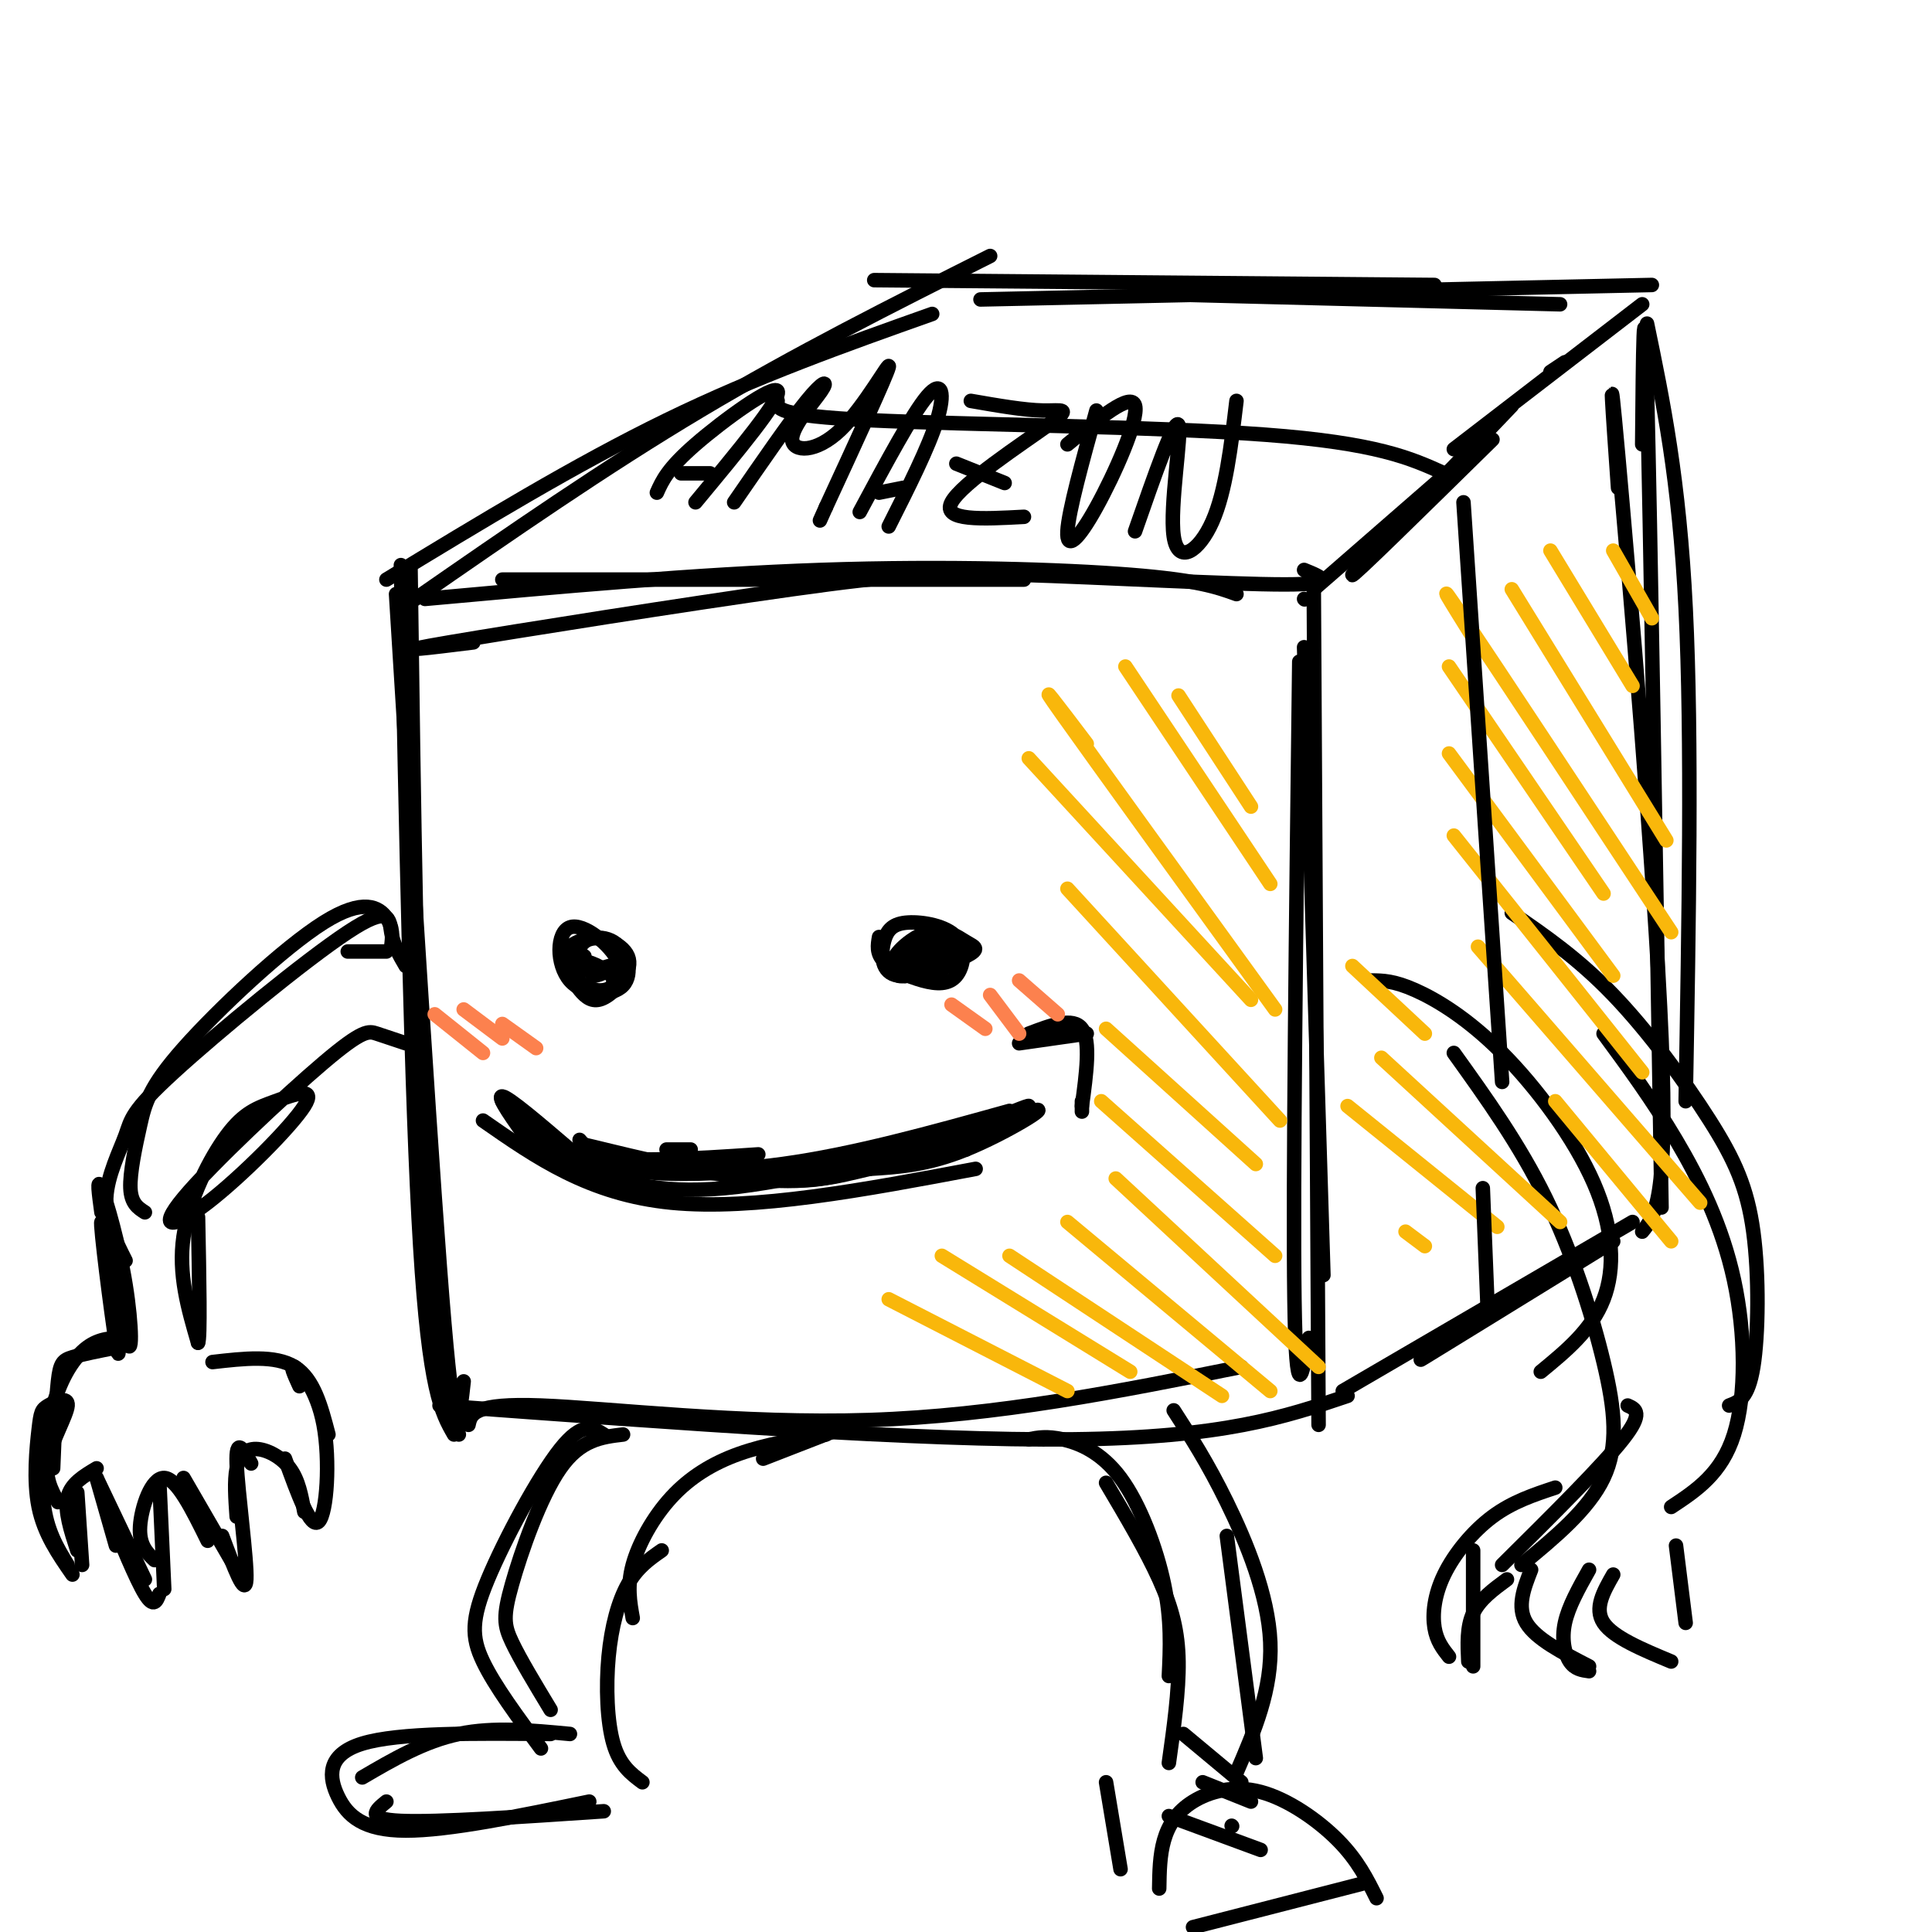 <svg viewBox='0 0 400 400' version='1.1' xmlns='http://www.w3.org/2000/svg' xmlns:xlink='http://www.w3.org/1999/xlink'><g fill='none' stroke='#000000' stroke-width='3' stroke-linecap='round' stroke-linejoin='round'><path d='M85,118c0.667,49.083 1.333,98.167 3,128c1.667,29.833 4.333,40.417 7,51'/><path d='M83,117c1.083,55.500 2.167,111.000 4,141c1.833,30.000 4.417,34.500 7,39'/><path d='M82,123c3.833,61.917 7.667,123.833 10,151c2.333,27.167 3.167,19.583 4,12'/><path d='M104,120c0.000,0.000 108.000,0.000 108,0'/><path d='M88,124c28.000,-2.556 56.000,-5.111 82,-6c26.000,-0.889 50.000,-0.111 64,1c14.000,1.111 18.000,2.556 22,4'/><path d='M98,133c-9.161,1.134 -18.322,2.268 -5,0c13.322,-2.268 49.128,-7.938 71,-11c21.872,-3.062 29.812,-3.517 47,-3c17.188,0.517 43.625,2.005 55,2c11.375,-0.005 7.687,-1.502 4,-3'/><path d='M270,124c0.000,0.000 0.100,0.100 0.1,0.1'/><path d='M270,134c0.000,0.000 4.000,130.000 4,130'/><path d='M272,121c0.000,0.000 1.000,174.000 1,174'/><path d='M269,137c-0.667,54.333 -1.333,108.667 -1,132c0.333,23.333 1.667,15.667 3,8'/><path d='M91,291c49.833,3.667 99.667,7.333 131,7c31.333,-0.333 44.167,-4.667 57,-9'/><path d='M97,295c0.489,-2.267 0.978,-4.533 15,-4c14.022,0.533 41.578,3.867 68,3c26.422,-0.867 51.711,-5.933 77,-11'/><path d='M80,120c19.583,-11.917 39.167,-23.833 58,-33c18.833,-9.167 36.917,-15.583 55,-22'/><path d='M86,124c19.583,-13.583 39.167,-27.167 59,-39c19.833,-11.833 39.917,-21.917 60,-32'/><path d='M272,122c0.000,0.000 31.000,-27.000 31,-27'/><path d='M313,84c-16.167,16.917 -32.333,33.833 -33,35c-0.667,1.167 14.167,-13.417 29,-28'/><path d='M181,58c0.000,0.000 116.000,1.000 116,1'/><path d='M203,62c0.000,0.000 139.000,-3.000 139,-3'/><path d='M244,61c0.000,0.000 79.000,2.000 79,2'/><path d='M340,63c0.000,0.000 -39.000,30.000 -39,30'/><path d='M324,75c0.000,0.000 -3.000,2.000 -3,2'/><path d='M341,67c3.333,16.083 6.667,32.167 8,59c1.333,26.833 0.667,64.417 0,102'/><path d='M340,92c0.167,-18.667 0.333,-37.333 1,-11c0.667,26.333 1.833,97.667 3,169'/><path d='M335,101c-1.089,-15.511 -2.178,-31.022 0,-7c2.178,24.022 7.622,87.578 9,121c1.378,33.422 -1.311,36.711 -4,40'/><path d='M278,288c0.000,0.000 60.000,-35.000 60,-35'/><path d='M311,271c-9.917,6.167 -19.833,12.333 -16,10c3.833,-2.333 21.417,-13.167 39,-24'/><path d='M110,237c-3.667,-5.083 -7.333,-10.167 -6,-10c1.333,0.167 7.667,5.583 14,11'/><path d='M104,228c4.083,4.583 8.167,9.167 17,11c8.833,1.833 22.417,0.917 36,0'/><path d='M100,232c11.000,7.667 22.000,15.333 39,17c17.000,1.667 40.000,-2.667 63,-7'/><path d='M108,235c4.022,2.244 8.044,4.489 14,7c5.956,2.511 13.844,5.289 28,4c14.156,-1.289 34.578,-6.644 55,-12'/><path d='M143,238c0.000,0.000 -5.000,0.000 -5,0'/><path d='M120,236c2.833,3.333 5.667,6.667 19,7c13.333,0.333 37.167,-2.333 61,-5'/><path d='M121,242c13.167,0.500 26.333,1.000 41,-1c14.667,-2.000 30.833,-6.500 47,-11'/><path d='M160,244c4.950,0.521 9.901,1.043 22,-3c12.099,-4.043 31.347,-12.650 31,-12c-0.347,0.650 -20.289,10.556 -21,11c-0.711,0.444 17.809,-8.573 22,-10c4.191,-1.427 -5.945,4.735 -14,8c-8.055,3.265 -14.027,3.632 -20,4'/><path d='M180,242c-6.536,1.548 -12.875,3.417 -25,2c-12.125,-1.417 -30.036,-6.119 -34,-7c-3.964,-0.881 6.018,2.060 16,5'/><path d='M137,242c2.000,0.500 -1.000,-0.750 -4,-2'/><path d='M121,198c-1.244,-0.870 -2.487,-1.740 -3,-1c-0.513,0.740 -0.295,3.091 1,5c1.295,1.909 3.666,3.374 6,3c2.334,-0.374 4.629,-2.589 3,-6c-1.629,-3.411 -7.184,-8.017 -10,-7c-2.816,1.017 -2.893,7.656 0,11c2.893,3.344 8.755,3.391 11,1c2.245,-2.391 0.874,-7.221 -2,-9c-2.874,-1.779 -7.250,-0.508 -9,1c-1.750,1.508 -0.875,3.254 0,5'/><path d='M118,201c0.478,1.801 1.673,3.803 3,5c1.327,1.197 2.787,1.588 5,0c2.213,-1.588 5.178,-5.157 4,-8c-1.178,-2.843 -6.501,-4.961 -9,-3c-2.499,1.961 -2.175,8.000 0,10c2.175,2.000 6.201,-0.038 6,-2c-0.201,-1.962 -4.629,-3.846 -6,-4c-1.371,-0.154 0.314,1.423 2,3'/><path d='M123,202c1.378,-0.022 3.822,-1.578 4,-2c0.178,-0.422 -1.911,0.289 -4,1'/><path d='M182,194c-0.290,1.687 -0.580,3.375 1,5c1.580,1.625 5.029,3.189 8,4c2.971,0.811 5.463,0.870 7,-1c1.537,-1.870 2.120,-5.671 0,-8c-2.120,-2.329 -6.942,-3.188 -10,-3c-3.058,0.188 -4.353,1.423 -5,4c-0.647,2.577 -0.647,6.495 3,7c3.647,0.505 10.943,-2.405 14,-4c3.057,-1.595 1.877,-1.875 0,-3c-1.877,-1.125 -4.452,-3.095 -8,-2c-3.548,1.095 -8.071,5.256 -7,7c1.071,1.744 7.734,1.070 11,0c3.266,-1.070 3.133,-2.535 3,-4'/><path d='M199,196c-0.568,-1.330 -3.487,-2.656 -7,-1c-3.513,1.656 -7.619,6.293 -6,7c1.619,0.707 8.964,-2.518 10,-4c1.036,-1.482 -4.235,-1.223 -7,0c-2.765,1.223 -3.023,3.411 -1,4c2.023,0.589 6.326,-0.419 8,-2c1.674,-1.581 0.720,-3.733 -2,-3c-2.720,0.733 -7.206,4.352 -7,5c0.206,0.648 5.103,-1.676 10,-4'/><path d='M72,197c0.000,0.000 8.000,0.000 8,0'/><path d='M81,196c0.237,-1.965 0.474,-3.929 -1,-6c-1.474,-2.071 -4.660,-4.248 -13,1c-8.340,5.248 -21.833,17.922 -29,26c-7.167,8.078 -8.006,11.559 -9,16c-0.994,4.441 -2.141,9.840 -2,13c0.141,3.160 1.571,4.080 3,5'/><path d='M84,200c-1.270,-2.162 -2.540,-4.324 -3,-7c-0.460,-2.676 -0.109,-5.866 -9,0c-8.891,5.866 -27.022,20.789 -36,29c-8.978,8.211 -8.802,9.711 -10,13c-1.198,3.289 -3.771,8.368 -4,13c-0.229,4.632 1.885,8.816 4,13'/><path d='M84,216c-2.165,-0.726 -4.330,-1.452 -6,-2c-1.670,-0.548 -2.846,-0.919 -11,6c-8.154,6.919 -23.288,21.128 -29,28c-5.712,6.872 -2.004,6.407 5,1c7.004,-5.407 17.302,-15.755 20,-20c2.698,-4.245 -2.205,-2.385 -6,-1c-3.795,1.385 -6.483,2.296 -10,7c-3.517,4.704 -7.862,13.201 -9,21c-1.138,7.799 0.931,14.899 3,22'/><path d='M41,278c0.500,-0.667 0.250,-13.333 0,-26'/><path d='M21,251c-0.519,-3.793 -1.038,-7.585 0,-5c1.038,2.585 3.635,11.549 5,20c1.365,8.451 1.500,16.389 0,11c-1.500,-5.389 -4.635,-24.105 -5,-24c-0.365,0.105 2.038,19.030 3,25c0.962,5.970 0.481,-1.015 0,-8'/><path d='M24,279c-3.489,0.689 -6.978,1.378 -9,2c-2.022,0.622 -2.578,1.178 -3,5c-0.422,3.822 -0.711,10.911 -1,18'/><path d='M26,277c-2.679,0.006 -5.357,0.012 -8,2c-2.643,1.988 -5.250,5.958 -7,12c-1.750,6.042 -2.643,14.155 -2,20c0.643,5.845 2.821,9.423 5,13'/><path d='M12,311c-1.406,-2.571 -2.813,-5.141 -2,-9c0.813,-3.859 3.845,-9.006 4,-11c0.155,-1.994 -2.567,-0.833 -4,0c-1.433,0.833 -1.578,1.340 -2,5c-0.422,3.660 -1.121,10.474 0,16c1.121,5.526 4.060,9.763 7,14'/><path d='M17,324c0.000,0.000 -1.000,-15.000 -1,-15'/><path d='M16,321c-1.333,-4.083 -2.667,-8.167 -2,-11c0.667,-2.833 3.333,-4.417 6,-6'/><path d='M20,306c0.000,0.000 4.000,14.000 4,14'/><path d='M20,306c0.000,0.000 10.000,21.000 10,21'/><path d='M22,312c3.083,7.500 6.167,15.000 8,18c1.833,3.000 2.417,1.500 3,0'/><path d='M34,329c0.000,0.000 -1.000,-22.000 -1,-22'/><path d='M32,323c-1.622,-1.556 -3.244,-3.111 -3,-7c0.244,-3.889 2.356,-10.111 5,-10c2.644,0.111 5.822,6.556 9,13'/><path d='M38,306c0.000,0.000 11.000,19.000 11,19'/><path d='M46,318c2.400,6.467 4.800,12.933 5,9c0.200,-3.933 -1.800,-18.267 -2,-24c-0.200,-5.733 1.400,-2.867 3,0'/><path d='M49,314c-0.262,-3.708 -0.524,-7.417 0,-10c0.524,-2.583 1.833,-4.042 4,-4c2.167,0.042 5.190,1.583 7,4c1.810,2.417 2.405,5.708 3,9'/><path d='M59,302c2.661,7.375 5.321,14.750 7,13c1.679,-1.750 2.375,-12.625 1,-20c-1.375,-7.375 -4.821,-11.250 -6,-12c-1.179,-0.750 -0.089,1.625 1,4'/><path d='M68,297c-1.500,-5.750 -3.000,-11.500 -7,-14c-4.000,-2.500 -10.500,-1.750 -17,-1'/><path d='M284,203c2.305,0.024 4.609,0.048 9,2c4.391,1.952 10.868,5.833 18,13c7.132,7.167 14.920,17.622 19,27c4.080,9.378 4.451,17.679 2,24c-2.451,6.321 -7.726,10.660 -13,15'/><path d='M301,218c6.774,9.440 13.548,18.881 19,30c5.452,11.119 9.583,23.917 12,34c2.417,10.083 3.119,17.452 0,24c-3.119,6.548 -10.060,12.274 -17,18'/><path d='M313,189c6.876,4.727 13.751,9.455 21,17c7.249,7.545 14.871,17.909 20,26c5.129,8.091 7.766,13.909 9,23c1.234,9.091 1.067,21.455 0,28c-1.067,6.545 -3.033,7.273 -5,8'/><path d='M332,214c5.060,6.881 10.119,13.762 15,22c4.881,8.238 9.583,17.833 12,29c2.417,11.167 2.548,23.905 0,32c-2.548,8.095 -7.774,11.548 -13,15'/><path d='M337,291c1.667,0.750 3.333,1.500 -1,7c-4.333,5.500 -14.667,15.750 -25,26'/><path d='M322,308c-4.440,1.470 -8.881,2.940 -13,6c-4.119,3.060 -7.917,7.708 -10,12c-2.083,4.292 -2.452,8.226 -2,11c0.452,2.774 1.726,4.387 3,6'/><path d='M305,321c0.000,0.000 0.000,24.000 0,24'/><path d='M304,344c-0.167,-3.583 -0.333,-7.167 1,-10c1.333,-2.833 4.167,-4.917 7,-7'/><path d='M317,325c-1.500,3.833 -3.000,7.667 -1,11c2.000,3.333 7.500,6.167 13,9'/><path d='M329,346c-1.467,-0.200 -2.933,-0.400 -4,-2c-1.067,-1.600 -1.733,-4.600 -1,-8c0.733,-3.400 2.867,-7.200 5,-11'/><path d='M334,326c-2.000,3.500 -4.000,7.000 -2,10c2.000,3.000 8.000,5.500 14,8'/><path d='M349,336c0.000,0.000 -2.000,-16.000 -2,-16'/><path d='M136,102c1.111,-2.489 2.222,-4.978 8,-10c5.778,-5.022 16.222,-12.578 17,-11c0.778,1.578 -8.111,12.289 -17,23'/><path d='M141,98c0.000,0.000 6.000,0.000 6,0'/><path d='M152,104c5.764,-8.370 11.527,-16.739 15,-21c3.473,-4.261 4.654,-4.412 3,-2c-1.654,2.412 -6.144,7.389 -6,10c0.144,2.611 4.924,2.857 10,-2c5.076,-4.857 10.450,-14.816 10,-13c-0.450,1.816 -6.725,15.408 -13,29'/><path d='M171,105c-2.167,4.833 -1.083,2.417 0,0'/><path d='M178,106c5.467,-10.200 10.933,-20.400 14,-24c3.067,-3.600 3.733,-0.600 2,5c-1.733,5.600 -5.867,13.800 -10,22'/><path d='M182,102c0.000,0.000 5.000,-1.000 5,-1'/><path d='M201,83c5.542,0.964 11.083,1.929 15,2c3.917,0.071 6.208,-0.750 1,3c-5.208,3.750 -17.917,12.071 -20,16c-2.083,3.929 6.458,3.464 15,3'/><path d='M198,96c0.000,0.000 10.000,4.000 10,4'/><path d='M227,85c-2.893,10.458 -5.786,20.917 -6,25c-0.214,4.083 2.250,1.792 6,-5c3.750,-6.792 8.786,-18.083 8,-21c-0.786,-2.917 -7.393,2.542 -14,8'/><path d='M235,110c4.125,-11.839 8.250,-23.679 9,-22c0.750,1.679 -1.875,16.875 -1,23c0.875,6.125 5.250,3.179 8,-3c2.750,-6.179 3.875,-15.589 5,-25'/><path d='M129,297c-4.411,0.518 -8.821,1.036 -13,7c-4.179,5.964 -8.125,17.375 -10,24c-1.875,6.625 -1.679,8.464 0,12c1.679,3.536 4.839,8.768 8,14'/><path d='M125,297c-2.208,-1.387 -4.417,-2.774 -9,3c-4.583,5.774 -11.542,18.708 -15,27c-3.458,8.292 -3.417,11.940 -1,17c2.417,5.060 7.208,11.530 12,18'/><path d='M118,359c-7.917,-0.750 -15.833,-1.500 -23,0c-7.167,1.500 -13.583,5.250 -20,9'/><path d='M114,359c-15.726,-0.155 -31.452,-0.310 -39,2c-7.548,2.310 -6.917,7.083 -5,11c1.917,3.917 5.119,6.976 14,7c8.881,0.024 23.440,-2.988 38,-6'/><path d='M80,373c-2.250,1.833 -4.500,3.667 3,4c7.500,0.333 24.750,-0.833 42,-2'/><path d='M133,369c-2.345,-1.750 -4.690,-3.500 -6,-8c-1.310,-4.500 -1.583,-11.750 -1,-18c0.583,-6.250 2.024,-11.500 4,-15c1.976,-3.500 4.488,-5.250 7,-7'/><path d='M131,335c-0.595,-3.310 -1.190,-6.619 0,-11c1.190,-4.381 4.167,-9.833 8,-14c3.833,-4.167 8.524,-7.048 14,-9c5.476,-1.952 11.738,-2.976 18,-4'/><path d='M158,302c0.000,0.000 18.000,-7.000 18,-7'/><path d='M213,298c1.863,-0.363 3.726,-0.726 7,0c3.274,0.726 7.958,2.542 12,8c4.042,5.458 7.440,14.560 9,22c1.560,7.440 1.280,13.220 1,19'/><path d='M229,307c4.156,7.022 8.311,14.044 11,20c2.689,5.956 3.911,10.844 4,17c0.089,6.156 -0.956,13.578 -2,21'/><path d='M243,292c3.489,5.400 6.978,10.800 11,19c4.022,8.200 8.578,19.200 9,29c0.422,9.800 -3.289,18.400 -7,27'/><path d='M254,318c0.000,0.000 6.000,46.000 6,46'/><path d='M255,378c0.000,0.000 0.100,0.100 0.1,0.1'/><path d='M240,391c0.053,-3.442 0.105,-6.884 1,-10c0.895,-3.116 2.632,-5.907 6,-8c3.368,-2.093 8.368,-3.486 14,-2c5.632,1.486 11.895,5.853 16,10c4.105,4.147 6.053,8.073 8,12'/><path d='M282,390c0.000,0.000 -35.000,9.000 -35,9'/><path d='M232,387c0.000,0.000 -3.000,-18.000 -3,-18'/><path d='M245,359c0.000,0.000 12.000,10.000 12,10'/><path d='M242,376c0.000,0.000 19.000,7.000 19,7'/><path d='M249,369c0.000,0.000 10.000,4.000 10,4'/></g>
<g fill='none' stroke='#F9B70B' stroke-width='3' stroke-linecap='round' stroke-linejoin='round'><path d='M184,269c0.000,0.000 37.000,19.000 37,19'/><path d='M195,260c0.000,0.000 39.000,24.000 39,24'/><path d='M209,260c0.000,0.000 44.000,29.000 44,29'/><path d='M221,253c0.000,0.000 42.000,35.000 42,35'/><path d='M231,244c0.000,0.000 42.000,39.000 42,39'/><path d='M228,228c0.000,0.000 36.000,32.000 36,32'/><path d='M229,213c0.000,0.000 31.000,28.000 31,28'/><path d='M221,184c0.000,0.000 44.000,48.000 44,48'/><path d='M213,157c0.000,0.000 46.000,50.000 46,50'/><path d='M225,154c-5.750,-7.583 -11.500,-15.167 -5,-6c6.500,9.167 25.250,35.083 44,61'/><path d='M233,138c0.000,0.000 30.000,45.000 30,45'/><path d='M244,144c0.000,0.000 15.000,23.000 15,23'/><path d='M291,255c0.000,0.000 4.000,3.000 4,3'/><path d='M279,229c0.000,0.000 31.000,25.000 31,25'/><path d='M286,219c0.000,0.000 37.000,34.000 37,34'/><path d='M280,200c0.000,0.000 15.000,14.000 15,14'/><path d='M322,228c0.000,0.000 24.000,29.000 24,29'/><path d='M306,196c0.000,0.000 46.000,53.000 46,53'/><path d='M301,173c0.000,0.000 39.000,49.000 39,49'/><path d='M300,156c0.000,0.000 34.000,46.000 34,46'/><path d='M300,138c0.000,0.000 32.000,47.000 32,47'/><path d='M305,132c-4.417,-7.083 -8.833,-14.167 -2,-4c6.833,10.167 24.917,37.583 43,65'/><path d='M313,122c0.000,0.000 32.000,52.000 32,52'/><path d='M321,114c0.000,0.000 17.000,28.000 17,28'/><path d='M334,114c0.000,0.000 8.000,14.000 8,14'/></g>
<g fill='none' stroke='#000000' stroke-width='3' stroke-linecap='round' stroke-linejoin='round'><path d='M211,216c0.000,0.000 14.000,-2.000 14,-2'/><path d='M213,214c4.583,-1.750 9.167,-3.500 11,-1c1.833,2.500 0.917,9.250 0,16'/><path d='M224,229c0.000,2.500 0.000,0.750 0,-1'/><path d='M161,83c-0.267,1.533 -0.533,3.067 19,4c19.533,0.933 58.867,1.267 82,3c23.133,1.733 30.067,4.867 37,8'/><path d='M303,104c0.000,0.000 8.000,120.000 8,120'/><path d='M307,246c0.000,0.000 1.000,25.000 1,25'/></g>
<g fill='none' stroke='#FC814E' stroke-width='3' stroke-linecap='round' stroke-linejoin='round'><path d='M90,210c0.000,0.000 10.000,8.000 10,8'/><path d='M96,209c0.000,0.000 8.000,6.000 8,6'/><path d='M104,212c0.000,0.000 7.000,5.000 7,5'/><path d='M197,208c0.000,0.000 7.000,5.000 7,5'/><path d='M205,206c0.000,0.000 6.000,8.000 6,8'/><path d='M211,203c0.000,0.000 8.000,7.000 8,7'/></g>
</svg>